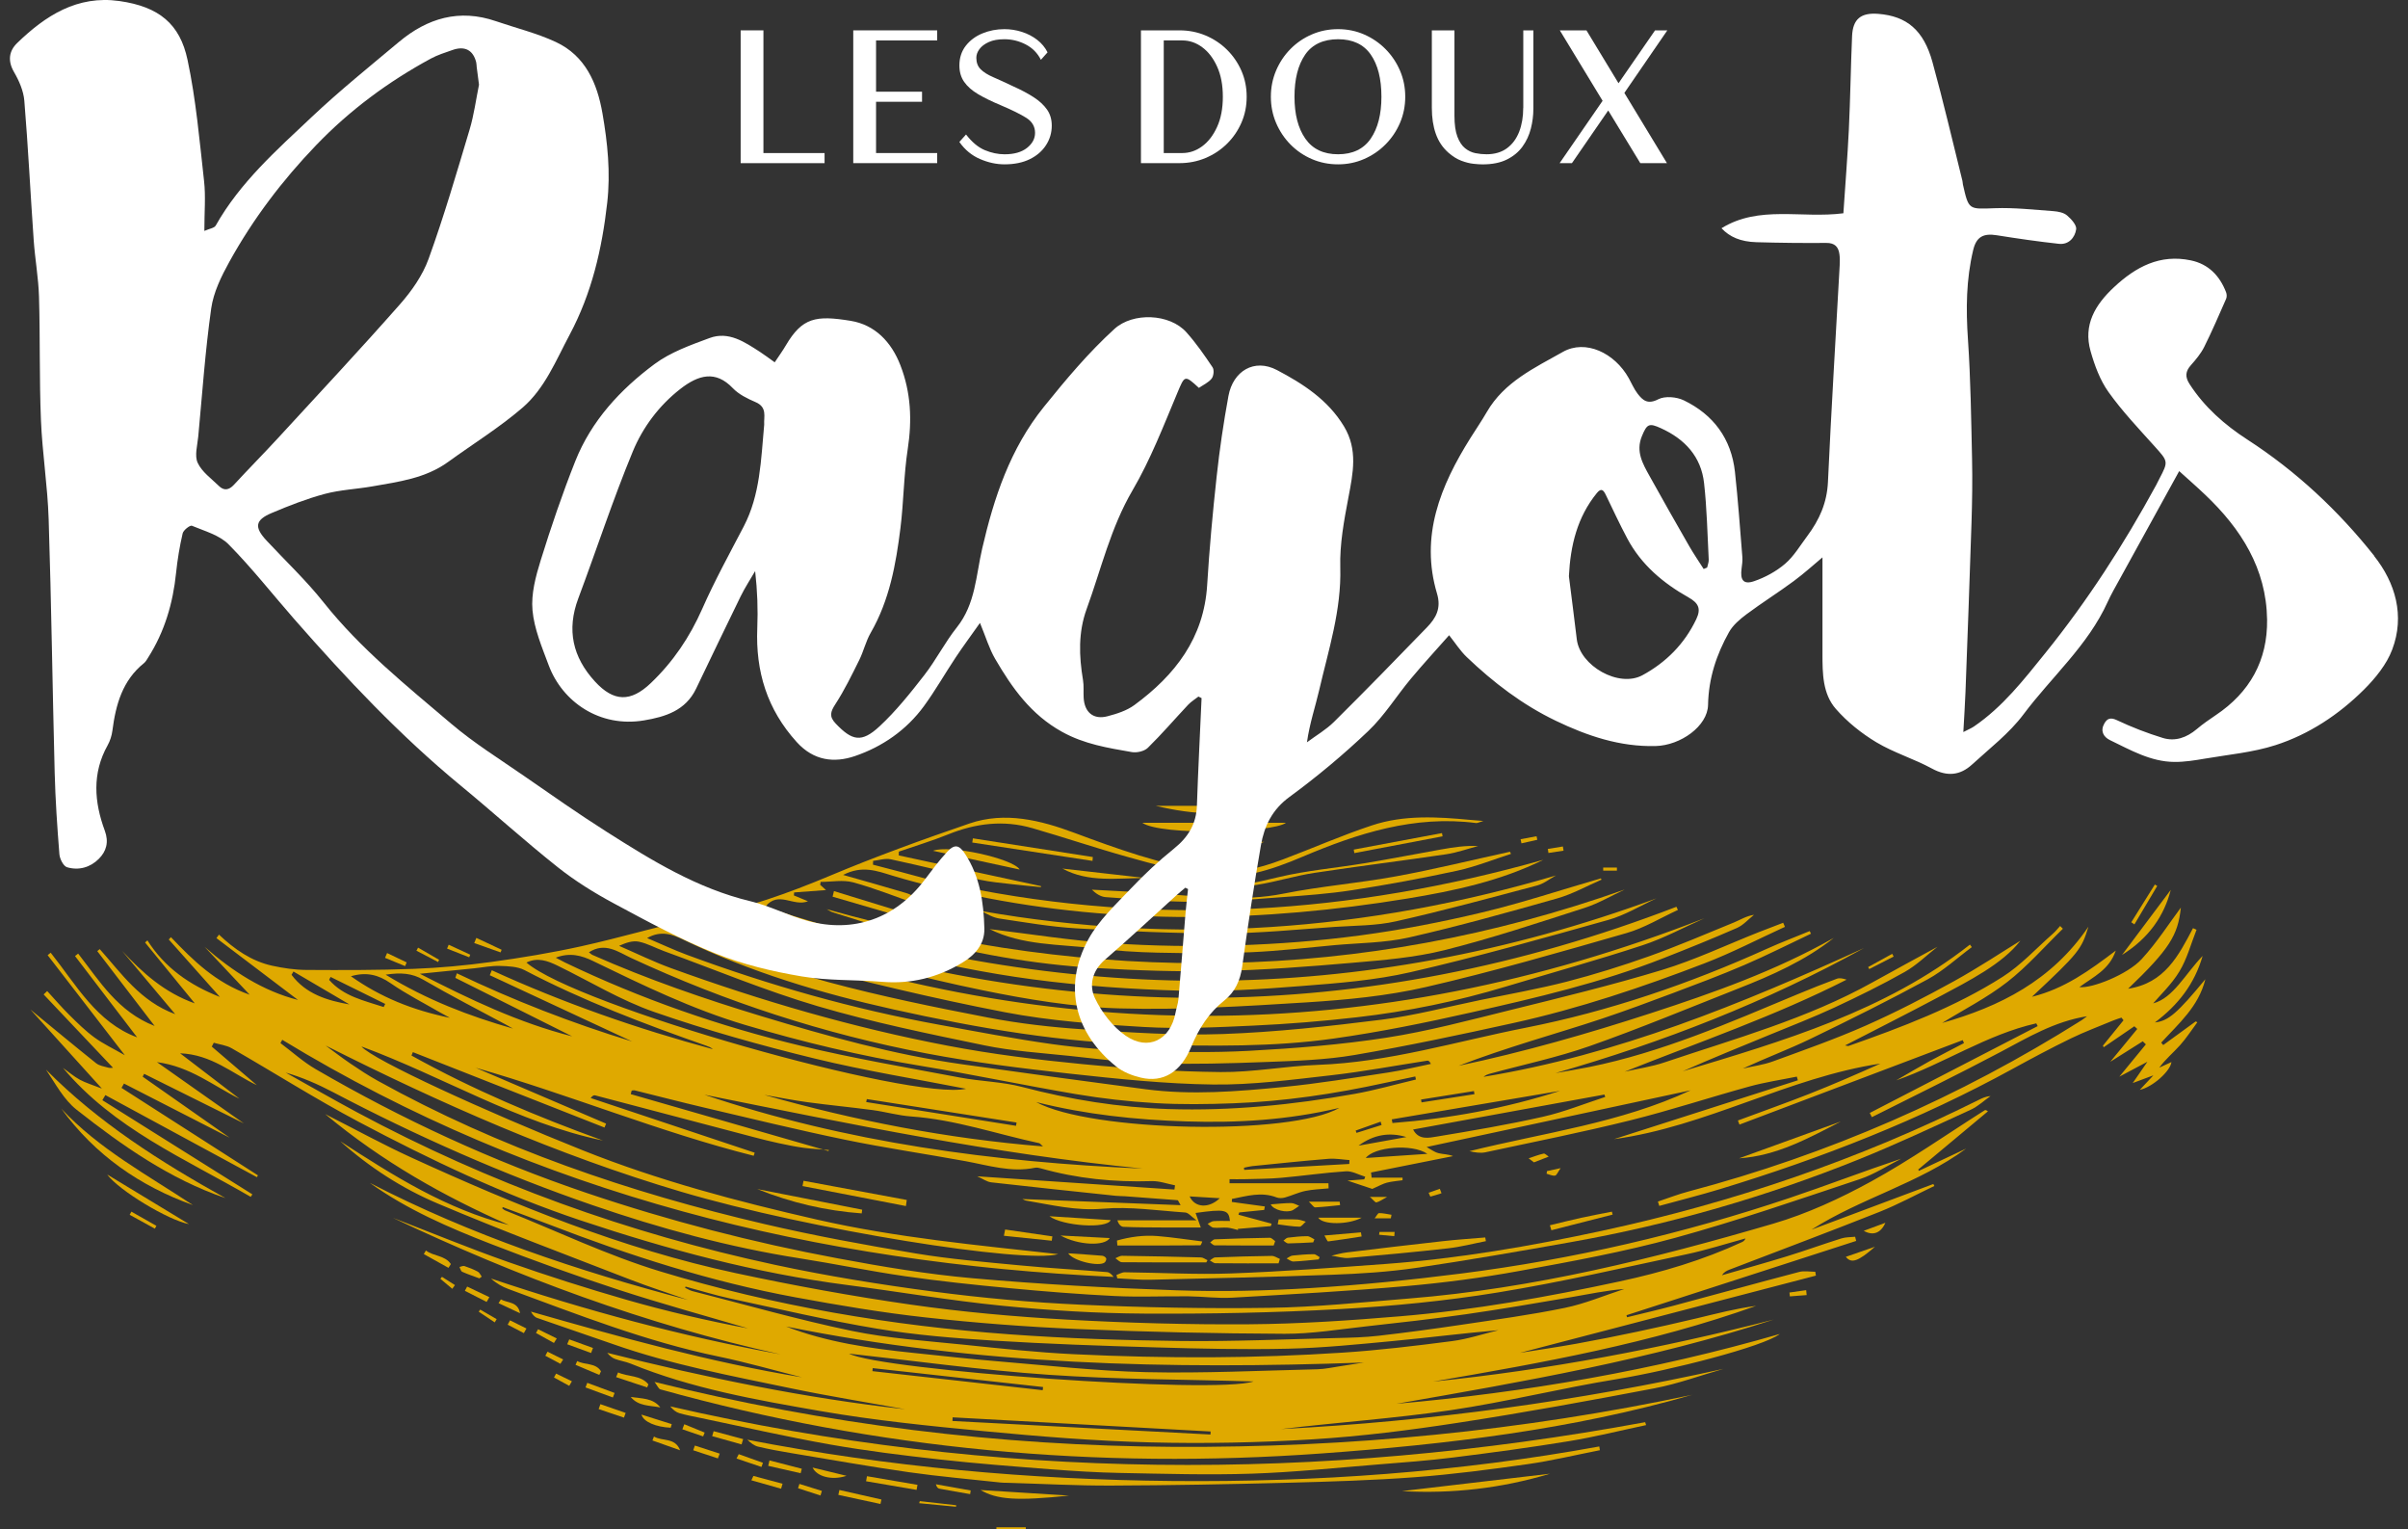 <svg width="126" height="80" viewBox="0 0 126 80" fill="none" xmlns="http://www.w3.org/2000/svg">
<rect x="0" y="0" width="126" height="80" fill="#333333" stroke="none"/>
<g clip-path="url(#clip0_302_844)">
<path d="M11.089 54.756C11.873 55.426 12.657 56.096 13.44 56.768C12.161 56.159 11.068 55.161 9.424 55.1C10.532 55.948 11.532 56.714 12.533 57.479C11.17 56.809 9.969 55.795 8.212 55.562C9.811 56.69 11.274 57.72 12.76 58.767C10.999 57.892 9.271 57.033 7.543 56.174C7.517 56.223 7.491 56.273 7.465 56.323C8.939 57.357 10.413 58.39 12.016 59.514C10.075 58.52 8.282 57.602 6.488 56.683C6.444 56.757 6.401 56.833 6.358 56.908C8.738 58.434 11.117 59.96 13.497 61.485C13.478 61.517 13.46 61.549 13.442 61.58C10.799 60.148 8.155 58.717 5.513 57.286C5.461 57.375 5.409 57.464 5.356 57.553C7.972 59.195 10.588 60.837 13.206 62.479C13.177 62.523 13.147 62.566 13.118 62.609C9.674 60.611 5.944 59.033 3.296 55.863C3.587 56.071 3.862 56.309 4.174 56.48C4.489 56.65 4.841 56.753 5.331 56.945C4.024 55.5 2.835 54.186 1.591 52.81C2.79 53.795 3.902 54.718 5.03 55.62C5.198 55.753 5.449 55.789 5.667 55.852C5.754 55.878 5.857 55.857 5.914 55.857C4.709 54.583 3.496 53.302 2.284 52.021L2.469 51.843C2.854 52.262 3.225 52.695 3.629 53.095C4.046 53.507 4.467 53.926 4.939 54.27C5.401 54.608 5.929 54.854 6.532 55.201C5.124 53.377 3.808 51.671 2.493 49.967C2.546 49.925 2.599 49.881 2.652 49.838C3.989 51.514 5.045 53.48 7.174 54.264C6.109 52.87 5.017 51.441 3.926 50.013C3.98 49.969 4.035 49.927 4.089 49.883C5.209 51.319 6.168 52.925 8.091 53.67C7.045 52.307 6.068 51.031 5.09 49.755C5.133 49.72 5.175 49.685 5.218 49.649C6.355 50.922 7.336 52.375 9.168 53.053C8.185 51.882 7.287 50.812 6.389 49.743C7.458 50.884 8.586 51.916 10.192 52.488C9.287 51.379 8.438 50.341 7.591 49.304C7.632 49.267 7.673 49.23 7.714 49.193C8.62 50.621 9.922 51.531 11.505 52.151C10.591 51.124 9.711 50.135 8.831 49.146C8.869 49.106 8.906 49.066 8.944 49.025C10.102 50.238 11.286 51.415 13.064 52.035C12.208 51.127 11.458 50.329 10.706 49.53C12.175 50.822 13.767 51.842 15.592 52.309C14.205 51.257 12.764 50.165 11.325 49.074C11.369 49.013 11.413 48.953 11.458 48.892C12.262 49.651 13.15 50.279 14.242 50.519C14.823 50.645 15.424 50.735 16.017 50.739C17.894 50.75 19.772 50.755 21.647 50.683C23.002 50.632 24.359 50.506 25.703 50.322C27.279 50.105 28.853 49.845 30.406 49.503C32.525 49.036 34.609 48.401 36.735 47.971C39.053 47.502 41.245 46.729 43.418 45.816C45.814 44.81 48.263 43.922 50.723 43.08C52.587 42.442 54.455 42.91 56.204 43.562C58.463 44.404 60.718 45.217 63.111 45.571C64.506 45.777 65.836 45.447 67.129 44.959C68.688 44.372 70.216 43.697 71.795 43.175C73.466 42.622 75.208 42.728 76.938 42.891C77.108 42.907 77.279 42.919 77.618 42.946C77.39 43.013 77.309 43.064 77.237 43.055C74.013 42.639 71.055 43.59 68.15 44.82C66.532 45.506 64.863 46.069 63.087 45.795C61.703 45.581 60.341 45.2 58.988 44.824C57.32 44.358 55.678 43.801 54.014 43.321C52.522 42.89 51.064 43.063 49.628 43.643C48.779 43.986 47.898 44.25 47.032 44.55C47.03 44.615 47.029 44.682 47.027 44.748C49.508 45.283 51.99 45.82 54.471 46.355C54.471 46.372 54.469 46.389 54.468 46.408C53.947 46.355 53.425 46.31 52.906 46.248C52.37 46.185 51.827 46.14 51.301 46.025C49.733 45.679 48.174 45.286 46.603 44.95C46.316 44.889 45.993 45.001 45.686 45.034C45.684 45.101 45.682 45.168 45.679 45.233C46.653 45.489 47.628 45.736 48.597 46.006C48.812 46.066 49.002 46.211 49.202 46.317C49.18 46.37 49.158 46.423 49.135 46.476C48.321 46.255 47.502 46.052 46.696 45.807C45.902 45.566 45.121 45.252 44.118 45.769C45.328 46.114 46.376 46.406 47.418 46.717C47.655 46.788 47.872 46.931 48.098 47.04C48.062 47.127 48.025 47.213 47.989 47.299C46.876 46.911 45.777 46.467 44.642 46.158C44.112 46.014 43.511 46.134 42.942 46.134C42.933 46.185 42.925 46.235 42.916 46.286C42.996 46.358 43.076 46.43 43.222 46.561C42.629 46.605 42.09 46.645 41.553 46.685C41.549 46.737 41.546 46.79 41.541 46.842C41.749 46.928 41.958 47.015 42.279 47.147C41.503 47.451 40.729 46.566 40.041 47.44C55.66 52.64 71.162 52.702 86.677 46.995C85.836 47.379 85.029 47.877 84.15 48.124C80.718 49.089 77.282 50.057 73.809 50.856C71.956 51.282 70.031 51.43 68.127 51.579C66.027 51.745 63.913 51.883 61.812 51.825C59.213 51.751 56.605 51.575 54.029 51.231C51.568 50.903 49.119 50.402 46.71 49.797C44.496 49.239 42.341 48.441 40.163 47.745C39.616 47.57 39.076 47.403 38.409 47.794C54.97 53.735 71.365 53.723 87.721 47.435C87.746 47.49 87.772 47.546 87.798 47.601C86.901 48.012 86.039 48.544 85.1 48.813C81.618 49.813 78.135 50.823 74.607 51.635C72.576 52.102 70.466 52.302 68.38 52.435C65.12 52.641 61.846 52.841 58.586 52.751C56.179 52.685 53.757 52.282 51.39 51.797C48.284 51.16 45.217 50.333 42.154 49.508C40.922 49.176 39.757 48.602 38.543 48.196C38.096 48.048 37.594 48.066 37.106 48.159C54.473 54.83 71.813 54.816 89.185 48.035C88.108 48.513 87.062 49.083 85.949 49.448C83.586 50.224 81.186 50.888 78.805 51.607C76.252 52.377 73.649 52.914 71.004 53.215C69.201 53.422 67.387 53.568 65.573 53.652C63.667 53.741 61.749 53.833 59.848 53.723C57.416 53.583 54.964 53.409 52.578 52.951C48.825 52.229 45.103 51.327 41.405 50.359C39.805 49.94 38.305 49.144 36.742 48.57C36.379 48.437 35.94 48.509 35.536 48.486C35.523 48.552 35.511 48.618 35.497 48.683C35.821 48.825 36.136 48.991 36.469 49.104C38.759 49.879 41.024 50.754 43.355 51.38C46.096 52.117 48.886 52.688 51.675 53.226C53.338 53.546 55.034 53.738 56.724 53.85C59.141 54.009 61.571 54.178 63.986 54.092C66.764 53.993 69.54 53.686 72.302 53.341C74.03 53.124 75.73 52.67 77.441 52.317C78.955 52.005 80.481 51.738 81.976 51.354C83.433 50.978 84.875 50.527 86.292 50.023C87.792 49.488 89.259 48.858 90.734 48.254C91.068 48.117 91.376 47.915 91.779 47.856C91.483 48.09 91.22 48.398 90.886 48.544C89.614 49.101 88.323 49.621 87.03 50.128C83.775 51.407 80.378 52.199 76.98 52.963C74.598 53.5 72.197 53.989 69.78 54.329C66.61 54.775 63.409 54.721 60.208 54.653C55.647 54.556 51.19 53.79 46.758 52.806C42.967 51.963 39.265 50.855 35.756 49.157C35.192 48.884 34.596 48.656 33.861 49.071C34.603 49.386 35.259 49.695 35.937 49.947C40.242 51.54 44.644 52.789 49.164 53.61C51.121 53.966 53.078 54.344 55.047 54.619C56.502 54.822 57.977 54.932 59.447 54.976C61.424 55.035 63.409 55.077 65.381 54.969C67.774 54.838 70.175 54.651 72.541 54.284C74.724 53.946 76.875 53.371 79.025 52.839C81.684 52.181 84.351 51.535 86.97 50.739C88.695 50.214 90.341 49.431 92.023 48.765C92.449 48.597 92.879 48.437 93.306 48.272C93.337 48.344 93.367 48.414 93.398 48.485C92.002 49.124 90.634 49.838 89.203 50.388C85.936 51.644 82.617 52.761 79.193 53.515C76.432 54.124 73.664 54.712 70.877 55.189C69.375 55.446 67.832 55.494 66.302 55.553C64.338 55.629 62.368 55.681 60.403 55.63C58.923 55.592 57.444 55.393 55.968 55.236C54.479 55.079 52.974 54.986 51.513 54.685C48.593 54.081 45.661 53.481 42.804 52.641C40.069 51.836 37.422 50.73 34.738 49.752C34.299 49.592 33.88 49.355 33.429 49.261C33.111 49.196 32.754 49.313 32.394 49.479C33.301 49.872 34.192 50.31 35.119 50.648C39.843 52.361 44.659 53.764 49.596 54.704C51.916 55.147 54.272 55.438 56.624 55.665C59.031 55.897 61.453 56.057 63.87 56.081C65.563 56.098 67.257 55.766 68.954 55.705C72.675 55.571 76.218 54.476 79.828 53.764C84.195 52.902 88.395 51.465 92.456 49.632C93.192 49.299 93.948 49.014 94.694 48.706C94.716 48.752 94.738 48.798 94.761 48.844C93.599 49.394 92.451 49.975 91.271 50.483C90.056 51.006 88.814 51.47 87.576 51.936C86.338 52.403 85.096 52.861 83.843 53.282C82.59 53.704 81.32 54.072 80.06 54.472C78.806 54.869 77.557 55.277 76.326 55.753C79.732 55.032 83.074 54.078 86.381 53.002C89.669 51.933 92.927 50.777 95.955 49.063C94.448 50.258 92.715 51.02 90.949 51.715C88.365 52.732 85.799 53.802 83.182 54.722C81.485 55.319 79.708 55.691 77.967 56.166C77.846 56.199 77.73 56.246 77.627 56.33C84.632 55.18 91.124 52.518 97.531 49.596C92.417 52.42 87.014 54.524 81.392 56.135C81.978 56.03 82.565 55.936 83.146 55.82C86.957 55.052 90.493 53.498 94.053 52.014C94.736 51.73 95.424 51.455 96.119 51.198C96.263 51.145 96.444 51.19 96.625 51.248C92.881 53.152 88.917 54.507 85.015 56.061C85.705 55.904 86.414 55.805 87.082 55.58C90.774 54.336 94.547 53.303 97.982 51.388C99.105 50.762 100.238 50.153 101.378 49.529C100.819 49.966 100.293 50.49 99.669 50.842C98.469 51.519 97.228 52.129 95.978 52.711C94.897 53.214 93.782 53.645 92.679 54.099C91.132 54.734 89.581 55.363 88.052 56.039C93.329 54.446 98.63 52.91 103.079 49.413C103.112 49.457 103.144 49.502 103.176 49.546C102.41 50.112 101.698 50.777 100.87 51.228C98.857 52.322 96.803 53.344 94.739 54.342C93.585 54.899 92.379 55.349 91.195 55.898C91.721 55.776 92.266 55.708 92.769 55.524C94.398 54.929 96.04 54.352 97.625 53.652C99.194 52.958 100.726 52.165 102.23 51.336C103.539 50.614 104.788 49.782 105.717 49.211C104.782 50.42 103.081 51.283 101.405 52.176C99.811 53.024 98.197 53.836 96.544 54.689C96.638 54.702 96.691 54.727 96.73 54.714C99.517 53.734 102.286 52.693 104.787 51.101C105.752 50.488 106.549 49.608 107.418 48.844C107.556 48.724 107.672 48.575 107.797 48.44L107.942 48.584C106.978 49.522 106.086 50.551 105.031 51.371C103.964 52.201 102.736 52.825 101.622 53.513C104.62 52.664 107.359 51.307 109.278 48.476C108.92 49.666 108.762 49.859 106.323 52.144C108.023 51.724 109.338 50.766 110.709 49.728C110.374 50.732 109.522 51.107 108.805 51.637C109.441 51.72 111.317 50.986 112.066 50.171C112.875 49.29 113.527 48.264 114.115 47.479C113.963 48.926 113.52 49.648 111.355 51.723C113.27 51.433 113.998 49.981 114.75 48.554C114.812 48.582 114.874 48.61 114.935 48.637C114.645 49.368 114.441 50.154 114.039 50.818C113.624 51.505 113.014 52.075 112.665 52.489C113.717 52.209 114.328 50.969 115.254 50.006C114.831 51.468 113.983 52.564 112.756 53.486C113.46 53.413 113.937 52.992 115.396 51.226C115.042 52.666 113.99 53.553 113.087 54.542C113.121 54.585 113.157 54.626 113.192 54.669C113.758 54.256 114.325 53.845 114.89 53.433C114.919 53.447 114.949 53.461 114.978 53.475C114.679 53.876 114.409 54.301 114.076 54.672C113.725 55.064 113.315 55.402 112.984 55.851C113.202 55.751 113.419 55.652 113.622 55.559C113.565 56.033 112.641 56.866 111.967 57.012C112.191 56.772 112.403 56.546 112.677 56.253C112.284 56.399 111.971 56.516 111.596 56.656C111.862 56.27 112.072 55.964 112.364 55.543C111.809 55.837 111.395 56.057 110.896 56.322C111.407 55.699 111.846 55.166 112.284 54.632C112.23 54.579 112.176 54.526 112.121 54.473C111.55 54.833 110.977 55.194 110.421 55.545C110.893 54.971 111.363 54.398 111.834 53.826C111.783 53.78 111.732 53.733 111.681 53.686C111.147 54.051 110.612 54.416 110.078 54.782C110.064 54.755 110.049 54.727 110.036 54.701C110.395 54.258 110.754 53.815 111.114 53.372C111.079 53.326 111.043 53.28 111.007 53.234C110.861 53.283 110.711 53.326 110.57 53.386C109.826 53.696 109.067 53.978 108.344 54.33C107.321 54.828 106.317 55.363 105.32 55.91C100.454 58.579 95.317 60.587 90.018 62.2C88.961 62.522 87.888 62.79 86.823 63.083C86.799 63.007 86.776 62.931 86.751 62.856C87.285 62.678 87.81 62.472 88.352 62.329C95.671 60.394 102.527 57.399 108.93 53.365C108.998 53.323 109.059 53.27 109.205 53.161C107.484 53.441 106.112 54.271 104.694 55.023C102.467 56.204 100.2 57.304 97.948 58.44L97.835 58.221C100.764 56.707 103.693 55.193 106.623 53.678C106.598 53.63 106.573 53.582 106.549 53.533C103.943 54.124 101.72 55.641 99.219 56.516C99.798 56.182 100.372 55.84 100.958 55.517C101.555 55.19 102.163 54.884 102.766 54.567C102.744 54.516 102.724 54.464 102.702 54.411C98.808 55.883 94.913 57.356 91.019 58.829C90.991 58.758 90.964 58.686 90.937 58.615C92.183 58.152 93.436 57.71 94.672 57.223C95.927 56.729 97.162 56.19 98.393 55.639C93.574 56.365 89.288 58.935 84.453 59.591C87.66 58.565 90.867 57.539 94.074 56.512C94.055 56.448 94.038 56.384 94.02 56.32C93.191 56.489 92.349 56.612 91.535 56.837C89.454 57.409 87.401 58.087 85.308 58.607C82.797 59.23 80.257 59.736 77.727 60.278C77.464 60.334 77.176 60.286 76.889 60.22C80.776 59.255 84.782 58.751 88.464 57.036C83.903 58.016 79.341 58.995 74.648 60.003C74.86 60.117 75.049 60.266 75.261 60.321C75.512 60.387 75.785 60.373 76.031 60.479C74.601 60.765 73.17 61.05 71.74 61.335L71.771 61.606H73.389C73.389 61.651 73.389 61.696 73.389 61.74C73.115 61.78 72.835 61.8 72.568 61.868C72.36 61.921 72.168 62.035 71.806 62.194C71.539 62.105 71.06 61.945 70.504 61.759C70.831 61.735 71.109 61.713 71.385 61.693C71.402 61.648 71.418 61.602 71.436 61.557C71.098 61.457 70.754 61.252 70.425 61.273C69.29 61.347 68.163 61.514 67.03 61.614C66.404 61.67 65.773 61.667 65.144 61.685C64.876 61.693 64.606 61.686 64.337 61.686C64.337 61.756 64.337 61.827 64.337 61.898H69.512C69.514 61.987 69.517 62.076 69.52 62.166C69.113 62.207 68.7 62.217 68.302 62.3C67.938 62.376 67.593 62.544 67.232 62.645C67.097 62.683 66.925 62.688 66.798 62.639C65.993 62.328 65.233 62.57 64.463 62.719C64.461 62.772 64.459 62.825 64.457 62.876C65.032 62.955 65.608 63.034 66.184 63.112C66.172 63.173 66.161 63.233 66.149 63.294C65.714 63.338 65.278 63.382 64.842 63.426C64.83 63.466 64.817 63.505 64.804 63.545C65.382 63.701 65.959 63.857 66.537 64.013C66.523 64.055 66.51 64.097 66.496 64.14C65.919 64.188 65.342 64.237 64.765 64.286L64.787 64.346C64.599 64.302 64.413 64.236 64.223 64.221C63.982 64.203 63.735 64.247 63.495 64.221C63.387 64.21 63.291 64.092 63.19 64.023C63.294 63.973 63.395 63.887 63.502 63.879C63.785 63.859 64.071 63.872 64.359 63.872C64.293 63.276 64.112 63.237 62.559 63.452C62.648 63.699 62.734 63.94 62.832 64.212C62.132 64.212 61.492 64.216 60.851 64.212C60.162 64.207 59.472 64.209 58.782 64.178C58.649 64.172 58.522 64.03 58.47 63.838H62.608C62.336 63.641 62.185 63.44 62.02 63.428C60.578 63.329 59.121 63.108 57.695 63.231C56.304 63.351 55.02 63.029 53.698 62.807C53.633 62.796 53.573 62.757 53.496 62.724C56.234 62.83 58.951 62.935 61.776 63.044C61.67 62.865 61.647 62.787 61.618 62.784C60.7 62.711 59.783 62.644 58.865 62.578C58.704 62.567 58.54 62.571 58.379 62.554C56.207 62.324 54.036 62.098 51.866 61.85C51.637 61.824 51.424 61.663 51.135 61.535C54.641 61.771 58.047 61.999 61.453 62.228L61.483 62.006C61.076 61.929 60.667 61.774 60.263 61.787C58.292 61.849 56.357 61.654 54.457 61.118C54.363 61.092 54.253 61.069 54.16 61.087C52.91 61.346 51.725 60.964 50.519 60.743C48.42 60.358 46.305 60.052 44.215 59.62C41.737 59.109 39.277 58.508 36.813 57.931C35.611 57.65 34.417 57.336 33.218 57.041C33.166 57.028 33.108 57.045 33.052 57.049C33.036 57.111 33.02 57.174 33.004 57.236C36.452 58.229 39.898 59.22 43.345 60.213C43.355 60.195 43.364 60.177 43.374 60.159C42.933 60.122 42.491 60.102 42.053 60.044C41.618 59.985 41.185 59.896 40.756 59.804C40.311 59.709 39.87 59.598 39.43 59.482C36.668 58.755 33.906 58.026 31.142 57.301C31.081 57.285 31.01 57.306 30.908 57.44C33.769 58.394 36.63 59.347 39.49 60.3L39.437 60.461C34.499 59.217 29.787 57.256 24.888 55.856C27.164 56.83 29.439 57.805 31.714 58.779L31.631 58.984C28.289 57.669 24.947 56.354 21.604 55.039C21.58 55.099 21.556 55.158 21.532 55.218C24.735 57 28.105 58.418 31.55 59.664C27.09 58.738 23.206 56.326 18.911 54.742C19.51 55.449 25.476 58.174 30.495 60.176C34.476 61.765 38.591 62.852 42.758 63.801C46.916 64.748 51.149 65.137 55.373 65.606C53.648 66.114 42.451 64.358 35.642 62.343C29.174 60.429 23.054 57.721 17.039 54.694C17.473 55.012 17.9 55.342 18.346 55.644C18.806 55.956 19.273 56.264 19.759 56.533C26.123 60.061 32.94 62.386 39.997 64.032C42.61 64.642 45.253 65.127 47.901 65.567C49.713 65.869 51.552 66.019 53.384 66.195C54.894 66.34 56.409 66.422 57.921 66.545C58.051 66.555 58.173 66.661 58.269 66.798C42.795 66.071 28.131 62.524 14.769 54.394C14.738 54.451 14.707 54.509 14.675 54.566C15.286 55.023 15.858 55.545 16.514 55.926C21.034 58.553 25.757 60.738 30.716 62.413C35.009 63.863 39.383 64.996 43.831 65.826C46.166 66.263 48.52 66.658 50.883 66.866C54.432 67.18 57.996 67.375 61.556 67.498C63.89 67.579 66.237 67.525 68.57 67.381C71.204 67.22 73.838 66.954 76.457 66.621C82.311 65.877 88.039 64.548 93.634 62.669C95.587 62.014 97.511 61.272 99.48 60.615C98.763 60.976 98.076 61.431 97.321 61.682C94.109 62.751 90.906 63.862 87.645 64.756C84.978 65.486 82.243 65.987 79.52 66.483C77.548 66.843 75.55 67.105 73.552 67.28C70.531 67.544 67.5 67.71 64.472 67.884C63.716 67.928 62.954 67.821 62.194 67.813C60.903 67.799 59.609 67.86 58.32 67.797C56.478 67.706 54.636 67.558 52.799 67.384C50.982 67.213 49.165 67.022 47.359 66.761C45.517 66.497 43.691 66.114 41.852 65.826C38.144 65.246 34.538 64.26 30.999 63.042C26.32 61.43 21.802 59.431 17.419 57.129C16.632 56.716 15.815 56.36 14.948 56.108C16.19 56.801 17.423 57.511 18.676 58.183C25.582 61.888 32.885 64.521 40.538 66.163C43.273 66.75 46.044 67.196 48.817 67.562C51.378 67.899 53.96 68.133 56.54 68.25C59.838 68.399 63.144 68.463 66.445 68.415C68.874 68.379 71.301 68.123 73.726 67.928C80.236 67.404 86.542 65.841 92.781 64.014C94.555 63.494 96.28 62.697 97.906 61.806C99.95 60.685 101.869 59.337 103.842 58.086C103.872 58.067 103.903 58.049 104.02 58.136C102.805 59.15 101.589 60.165 100.375 61.178C100.384 61.202 100.394 61.226 100.403 61.251C101.228 60.862 102.052 60.474 102.877 60.086C100.395 61.916 97.372 62.676 94.788 64.326C96.912 63.53 99.038 62.734 101.162 61.938C101.181 61.972 101.198 62.006 101.216 62.04C100.256 62.498 99.318 63.009 98.331 63.401C95.726 64.436 93.101 65.418 90.485 66.422C90.342 66.477 90.206 66.551 90.099 66.711C91.227 66.384 92.359 66.072 93.482 65.726C94.446 65.429 95.393 65.085 96.355 64.783C96.581 64.712 96.832 64.723 97.071 64.697C97.09 64.769 97.107 64.842 97.125 64.915C93.119 66.21 89.113 67.507 85.107 68.802C85.116 68.838 85.126 68.872 85.135 68.908C85.932 68.711 86.733 68.528 87.526 68.316C89.734 67.726 91.935 67.117 94.145 66.537C94.408 66.468 94.705 66.528 94.986 66.528C94.997 66.596 95.009 66.662 95.019 66.73C89.82 68.086 84.622 69.442 79.531 70.77C80.439 70.624 81.472 70.474 82.497 70.29C83.56 70.098 84.619 69.885 85.676 69.662C86.719 69.442 87.759 69.207 88.795 68.961C89.82 68.717 90.839 68.448 91.889 68.312C86.404 70.272 80.698 71.293 74.982 72.274C81.011 71.663 86.943 70.534 92.807 69.03C86.367 71.121 79.718 72.276 73.069 73.435C79.843 72.838 86.521 71.693 93.129 69.782C92.305 70.433 87.385 71.695 84.599 72.146C81.683 72.618 78.805 73.343 75.883 73.773C72.951 74.204 69.986 74.405 67.043 74.757C74.838 74.352 82.544 73.302 90.179 71.608C88.98 71.952 87.797 72.39 86.575 72.624C83.155 73.276 79.728 73.901 76.286 74.429C73.777 74.814 71.249 75.135 68.717 75.292C65.874 75.468 63.016 75.525 60.169 75.453C57.281 75.379 54.393 75.144 51.515 74.87C48.636 74.597 45.752 74.305 42.906 73.811C39.551 73.228 36.183 72.635 33.001 71.334C32.739 71.227 32.451 71.188 32.187 71.09C32.029 71.031 31.892 70.919 31.776 70.769C36.926 72.062 42.097 73.138 47.364 73.72C45.383 73.361 43.395 73.043 41.425 72.633C38.285 71.979 35.127 71.386 32.089 70.318C30.761 69.852 29.426 69.408 28.1 68.941C27.966 68.894 27.863 68.763 27.782 68.613C32.474 69.956 37.154 71.26 41.962 72.049C40.509 71.684 39.068 71.268 37.602 70.964C33.809 70.179 30.223 68.763 26.608 67.432C26.279 67.311 25.97 67.138 25.693 66.883C30.657 68.551 35.69 69.91 40.842 70.848C33.787 69.29 27.067 66.788 20.554 63.705C22.566 64.481 24.56 65.304 26.594 66.019C28.645 66.74 30.72 67.403 32.809 68.002C34.891 68.599 37.004 69.088 39.139 69.49C36.883 68.823 34.611 68.203 32.375 67.472C30.13 66.737 27.905 65.935 25.703 65.08C23.486 64.22 21.303 63.275 19.35 61.878C24.642 64.615 30.251 66.492 35.997 68.001C34.995 67.649 33.982 67.327 32.992 66.943C29.621 65.635 26.232 64.368 22.903 62.958C21.04 62.169 19.328 61.062 17.802 59.698C20.576 61.498 23.365 63.262 26.631 64.083C23.229 62.582 20.014 60.777 17.017 58.281C18.614 59.09 20.028 59.868 21.49 60.538C26.974 63.049 32.553 65.323 38.472 66.594C41.516 67.247 44.584 67.807 47.665 68.248C50.36 68.634 53.085 68.878 55.804 69.03C58.984 69.207 62.172 69.298 65.356 69.275C67.99 69.256 70.63 69.078 73.256 68.858C77.132 68.534 80.953 67.85 84.759 67.031C86.975 66.554 89.106 65.921 91.155 64.974C91.226 64.941 91.29 64.893 91.335 64.785C90.314 65.063 89.303 65.389 88.27 65.609C84.977 66.309 81.691 67.071 78.371 67.612C75.644 68.057 72.879 68.325 70.12 68.48C66.712 68.671 63.295 68.736 59.882 68.717C57.393 68.703 54.897 68.551 52.419 68.304C49.714 68.035 47.029 67.57 44.331 67.221C39.556 66.604 34.932 65.362 30.38 63.841C26.343 62.492 22.505 60.666 18.752 58.676C16.499 57.481 14.339 56.109 12.124 54.837C11.847 54.678 11.5 54.641 11.185 54.548C11.149 54.618 11.113 54.687 11.078 54.757L11.089 54.756ZM26.307 63.147C26.298 63.169 26.289 63.191 26.279 63.212C26.332 63.249 26.382 63.299 26.441 63.322C29.137 64.399 31.776 65.669 34.546 66.509C40.499 68.317 46.624 69.35 52.83 69.801C55.816 70.018 58.814 70.116 61.809 70.15C64.518 70.181 67.229 70.059 69.939 69.995C70.669 69.978 71.402 69.96 72.127 69.877C73.569 69.712 75.01 69.518 76.447 69.304C78.26 69.033 80.081 68.787 81.876 68.418C82.937 68.201 83.953 67.767 84.991 67.43C84.047 67.503 83.137 67.7 82.22 67.856C80.384 68.17 78.546 68.487 76.703 68.751C74.968 68.999 73.225 69.192 71.484 69.385C70.064 69.541 68.64 69.778 67.219 69.773C63.605 69.758 59.988 69.678 56.376 69.524C53.721 69.411 51.066 69.207 48.426 68.916C46.15 68.665 43.886 68.283 41.632 67.867C37.212 67.053 32.949 65.681 28.762 64.067C27.947 63.753 27.127 63.453 26.309 63.147H26.307ZM30.817 49.816C30.88 49.864 30.935 49.925 31.004 49.955C33.881 51.23 36.849 52.253 39.86 53.164C43.303 54.206 46.764 55.171 50.335 55.673C53.535 56.123 56.737 56.558 59.941 56.98C62.346 57.296 64.751 57.098 67.146 56.863C68.988 56.683 70.817 56.38 72.648 56.103C73.395 55.991 74.131 55.806 74.873 55.654C74.793 55.499 74.737 55.478 74.686 55.485C73.002 55.744 71.323 56.061 69.63 56.252C67.585 56.482 65.526 56.76 63.477 56.733C60.968 56.702 58.455 56.436 55.956 56.162C53.453 55.887 50.946 55.576 48.475 55.106C43.129 54.09 37.982 52.413 33.04 50.121C32.339 49.796 31.669 49.27 30.817 49.815V49.816ZM35.872 67.302C35.864 67.323 35.857 67.346 35.849 67.368C35.975 67.426 36.096 67.504 36.228 67.539C39.005 68.247 41.764 69.04 44.568 69.621C46.487 70.018 48.465 70.14 50.42 70.343C52.34 70.542 54.26 70.748 56.187 70.841C58.594 70.957 61.008 71.014 63.418 71.001C65.694 70.99 67.974 70.907 70.246 70.759C72.165 70.635 74.078 70.402 75.986 70.155C76.806 70.048 77.604 69.779 78.412 69.584C76.568 69.742 74.745 69.976 72.918 70.149C71.08 70.323 69.239 70.511 67.396 70.553C65.088 70.607 62.774 70.551 60.466 70.484C57.63 70.402 54.793 70.305 51.962 70.128C49.941 70.003 47.911 69.839 45.916 69.509C43.326 69.079 40.764 68.476 38.196 67.924C37.413 67.756 36.646 67.512 35.871 67.303L35.872 67.302ZM29.08 50.098C29.28 50.203 29.415 50.279 29.554 50.346C33.52 52.249 37.656 53.692 41.926 54.712C44.671 55.369 47.46 55.846 50.235 56.369C51.31 56.572 52.429 56.584 53.482 56.86C56.001 57.523 58.545 57.933 61.15 58.017C64.424 58.122 67.661 57.794 70.876 57.224C71.957 57.032 73.019 56.726 74.09 56.472C74.078 56.419 74.067 56.365 74.055 56.312C73.519 56.426 72.981 56.535 72.445 56.653C69.839 57.223 67.205 57.616 64.537 57.715C63.177 57.766 61.812 57.786 60.455 57.706C59.063 57.624 57.667 57.467 56.291 57.234C53.574 56.776 50.876 56.201 48.157 55.753C45.053 55.242 42.006 54.514 38.993 53.617C36.219 52.792 33.633 51.535 31.044 50.279C30.429 49.981 29.825 49.813 29.081 50.098H29.08ZM23.826 51.153C23.852 51.074 23.879 50.994 23.905 50.915C26.877 52.336 29.934 53.525 33.073 54.481C30.592 53.326 28.11 52.17 25.629 51.015C25.663 50.929 25.698 50.842 25.734 50.756C29.475 52.469 33.343 53.814 37.304 54.885C37.195 54.788 37.07 54.742 36.943 54.699C33.703 53.564 30.498 52.347 27.449 50.75C27.077 50.556 26.586 50.543 26.148 50.529C25.712 50.515 25.273 50.607 24.834 50.652C23.92 50.744 23.006 50.835 21.969 50.94C24.593 52.283 27.133 53.499 29.941 54.214C27.867 53.175 25.848 52.164 23.828 51.154L23.826 51.153ZM59.793 61.131C52.059 60.372 44.46 58.797 36.855 57.266C44.298 59.774 51.988 60.793 59.793 61.131ZM41.13 69.391C43.282 70.219 45.531 70.54 47.797 70.773C49.246 70.923 50.694 71.088 52.145 71.207C54.752 71.423 57.36 71.72 59.972 71.78C62.954 71.847 65.941 71.699 68.924 71.629C69.334 71.62 69.744 71.525 70.153 71.465C70.556 71.405 70.959 71.34 71.362 71.276C61.212 71.643 51.116 71.418 41.13 69.391ZM27.547 50.353C30.17 52.627 47.73 57.599 50.549 56.956C48.001 56.455 45.279 56.02 42.608 55.369C39.783 54.679 36.971 53.891 34.226 52.936C32.474 52.327 30.855 51.333 29.175 50.515C28.657 50.263 28.13 50.066 27.546 50.353H27.547ZM39.985 57.274C44.731 58.622 49.53 59.562 54.576 59.971C54.425 59.835 54.408 59.808 54.387 59.803C52.155 59.328 49.986 58.566 47.685 58.405C47.009 58.358 46.346 58.163 45.671 58.072C44.529 57.92 43.381 57.811 42.239 57.657C41.485 57.554 40.736 57.403 39.985 57.274ZM73.941 59.087C74.236 59.656 74.773 59.523 75.193 59.454C77.046 59.148 78.9 58.834 80.73 58.421C81.84 58.171 82.908 57.735 83.995 57.383L83.952 57.258C80.624 57.866 77.297 58.474 73.942 59.087H73.941ZM44.423 70.811C46.123 71.689 63.566 72.945 65.595 72.266C62.059 72.161 58.459 72.165 54.874 71.918C51.307 71.672 47.758 71.174 44.422 70.811H44.423ZM54.222 57.653C57.053 59.207 67.524 59.429 70.085 57.954C67.371 58.601 64.725 58.746 62.068 58.663C59.425 58.58 56.799 58.302 54.223 57.653H54.222ZM26.844 53.807C26.711 53.734 26.579 53.659 26.445 53.586C25.015 52.815 23.567 52.077 22.164 51.259C21.562 50.908 20.978 50.867 20.179 50.987C22.336 52.307 24.545 53.152 26.843 53.807H26.844ZM18.362 51.069C19.914 52.169 21.589 52.841 23.541 53.244C23.294 53.11 23.17 53.046 23.052 52.977C22.177 52.468 21.267 52.009 20.438 51.433C19.797 50.987 19.166 50.835 18.362 51.069ZM81.641 57.063C78.703 57.56 75.765 58.059 72.827 58.556C72.838 58.619 72.849 58.684 72.86 58.747C75.845 58.516 78.776 57.983 81.641 57.061V57.063ZM49.848 74.144C49.844 74.207 49.841 74.27 49.837 74.334C54.337 74.57 58.839 74.806 63.339 75.042C63.341 74.989 63.344 74.937 63.347 74.884C58.847 74.638 54.347 74.39 49.848 74.144ZM45.666 71.569C45.66 71.622 45.655 71.675 45.65 71.727C48.62 72.059 51.59 72.391 54.561 72.724C54.567 72.668 54.574 72.613 54.579 72.558C51.608 72.229 48.636 71.898 45.666 71.569ZM45.357 57.495C45.346 57.547 45.334 57.599 45.324 57.65C47.938 58.064 50.551 58.479 53.165 58.893L53.192 58.721C50.58 58.312 47.969 57.904 45.357 57.495ZM18.284 52.543C17.307 51.97 16.331 51.395 15.355 50.822C15.322 50.879 15.289 50.937 15.255 50.994C15.998 51.994 17.11 52.337 18.284 52.543ZM71.466 60.577C72.516 60.507 73.576 60.435 74.688 60.36C73.886 59.81 71.887 60.001 71.466 60.577ZM17.298 51.106C17.273 51.157 17.246 51.207 17.221 51.258C17.981 52.125 19.057 52.343 20.076 52.679L20.157 52.517C19.205 52.047 18.251 51.577 17.299 51.106H17.298ZM65.09 61.087C65.094 61.124 65.1 61.162 65.105 61.199C66.937 61.095 68.769 60.993 70.602 60.889C70.606 60.821 70.609 60.754 70.612 60.686C70.246 60.661 69.876 60.59 69.513 60.62C68.18 60.728 66.85 60.868 65.521 61.002C65.376 61.017 65.234 61.057 65.09 61.086V61.087ZM62.248 62.586C62.521 63.19 63.261 63.222 63.826 62.681C63.339 62.652 62.851 62.622 62.248 62.586ZM71.085 59.932C71.956 59.776 72.769 59.629 73.591 59.481C72.695 59.215 71.877 59.353 71.085 59.932ZM77.152 57.239C77.142 57.185 77.133 57.13 77.125 57.076C76.203 57.224 75.279 57.371 74.357 57.519C74.365 57.568 74.373 57.618 74.382 57.668C75.306 57.526 76.229 57.383 77.153 57.239H77.152ZM72.292 58.85C72.276 58.792 72.26 58.734 72.244 58.677C71.808 58.832 71.371 58.988 70.935 59.143C70.95 59.184 70.965 59.223 70.98 59.263C71.417 59.126 71.856 58.988 72.293 58.851L72.292 58.85Z" fill="#DFA900"/>
<path d="M88.564 72.96C82.22 74.794 75.675 75.561 69.135 76.034C57.446 76.879 45.884 75.836 34.556 72.681C34.461 72.655 34.403 72.495 34.248 72.292C43.251 74.526 52.27 75.637 61.419 75.688C70.564 75.738 79.615 74.861 88.565 72.961L88.564 72.96Z" fill="#DFA900"/>
<path d="M86.131 74.55C84.792 74.833 83.462 75.167 82.113 75.388C80.091 75.719 78.058 75.993 76.024 76.246C74.734 76.407 73.435 76.502 72.138 76.606C69.931 76.782 67.723 77.017 65.513 77.09C63.22 77.166 60.923 77.096 58.628 77.053C57.412 77.03 56.195 76.954 54.982 76.861C53.045 76.711 51.108 76.563 49.178 76.349C47.254 76.135 45.328 75.898 43.424 75.562C41.146 75.159 38.888 74.64 36.623 74.169C36.263 74.094 35.899 74.027 35.547 73.925C35.37 73.873 35.216 73.748 35.07 73.57C52.031 77.469 69.034 77.539 86.084 74.397C86.101 74.449 86.117 74.499 86.134 74.551L86.131 74.55Z" fill="#DFA900"/>
<path d="M43.256 47.561C57.289 51.532 71.19 51.43 85.019 46.53C84.318 46.856 83.644 47.258 82.915 47.493C80.482 48.275 78.052 49.086 75.576 49.706C74.01 50.097 72.368 50.227 70.751 50.367C68.427 50.568 66.096 50.746 63.766 50.796C61.616 50.842 59.458 50.766 57.31 50.637C54.047 50.44 50.836 49.869 47.687 48.984C46.308 48.597 44.947 48.151 43.58 47.726C43.466 47.691 43.364 47.617 43.257 47.561H43.256Z" fill="#DFA900"/>
<path d="M58.42 66.696C58.566 66.646 58.711 66.553 58.855 66.555C60.707 66.574 62.561 66.683 64.41 66.616C67.113 66.517 69.812 66.317 72.509 66.119C76.32 65.839 80.081 65.192 83.812 64.388C90.661 62.912 97.251 60.671 103.527 57.542C103.717 57.447 103.907 57.354 104.156 57.337C103.811 57.58 103.493 57.881 103.116 58.054C101.175 58.942 99.24 59.852 97.261 60.65C92.405 62.607 87.395 64.054 82.239 64.971C79.522 65.453 76.805 65.929 74.076 66.329C72.638 66.539 71.175 66.63 69.721 66.684C66.54 66.804 63.356 66.872 60.173 66.946C59.604 66.958 59.033 66.897 58.462 66.871C58.448 66.813 58.434 66.756 58.42 66.698V66.696Z" fill="#DFA900"/>
<path d="M83.714 75.863C82.452 76.11 81.198 76.414 79.927 76.594C77.981 76.87 76.027 77.126 74.068 77.273C71.846 77.44 69.615 77.507 67.386 77.565C64.301 77.644 61.215 77.702 58.13 77.713C56.325 77.72 54.518 77.62 52.713 77.568C52.598 77.565 52.482 77.568 52.368 77.555C50.758 77.378 49.14 77.24 47.536 77.011C45.464 76.714 43.402 76.346 41.336 76.003C40.776 75.91 40.216 75.808 39.664 75.675C39.459 75.626 39.277 75.477 39.106 75.315C46.464 76.739 53.888 77.405 61.358 77.474C68.846 77.543 76.301 77.013 83.684 75.667C83.694 75.733 83.705 75.798 83.715 75.864L83.714 75.863Z" fill="#DFA900"/>
<path d="M83.805 46.015C83.031 46.348 82.281 46.771 81.478 46.999C78.91 47.726 76.335 48.448 73.734 49.039C72.464 49.327 71.128 49.324 69.821 49.443C68.358 49.577 66.894 49.752 65.427 49.814C63.822 49.882 62.212 49.869 60.605 49.836C59.49 49.813 58.372 49.739 57.266 49.607C55.414 49.386 53.503 49.464 51.781 48.603C53.898 48.857 56.019 49.199 58.153 49.343C60.327 49.489 62.517 49.522 64.695 49.453C66.863 49.385 69.036 49.219 71.186 48.931C73.324 48.645 75.453 48.232 77.551 47.731C79.645 47.23 81.694 46.551 83.763 45.949L83.804 46.017L83.805 46.015Z" fill="#DFA900"/>
<path d="M80.756 44.977C78.513 46.088 76.074 46.606 73.634 47.006C66.085 48.241 58.525 48.398 50.99 46.848C50.761 46.801 50.565 46.59 50.198 46.355C60.627 48.505 70.734 47.806 80.757 44.977H80.756Z" fill="#DFA900"/>
<path d="M81.421 45.795C81.092 45.974 80.782 46.227 80.43 46.321C77.973 46.972 75.519 47.641 73.04 48.197C72.004 48.43 70.911 48.416 69.842 48.488C67.887 48.619 65.932 48.823 63.975 48.826C61.425 48.831 58.872 48.711 56.325 48.564C54.978 48.485 53.637 48.249 52.299 48.051C51.968 48.002 51.654 47.823 51.35 47.657C61.52 49.444 71.509 48.724 81.422 45.795H81.421Z" fill="#DFA900"/>
<path d="M79.062 44.669C78.125 44.968 77.205 45.339 76.248 45.548C74.431 45.942 72.599 46.281 70.761 46.566C69.508 46.76 68.237 46.848 66.972 46.94C65.476 47.049 63.977 47.178 62.48 47.176C60.939 47.175 59.398 47.037 57.86 46.931C57.6 46.912 57.35 46.755 57.132 46.541C58.34 46.609 59.549 46.659 60.755 46.748C62.889 46.905 65.008 47.177 67.159 46.748C69.11 46.358 71.105 46.2 73.063 45.84C75.057 45.475 77.028 44.989 79.01 44.556C79.027 44.593 79.045 44.63 79.062 44.667V44.669Z" fill="#DFA900"/>
<path d="M11.788 62.673C8.869 61.672 6.393 59.928 4.013 58.056C3.339 57.527 2.903 56.693 2.406 55.953C5.157 58.734 8.414 60.789 11.788 62.671V62.673Z" fill="#DFA900"/>
<path d="M61.29 46.215C61.987 46.266 62.682 46.325 63.379 46.368C64.591 46.443 65.744 46.158 66.92 45.881C68.384 45.535 69.898 45.407 71.387 45.16C72.733 44.936 74.073 44.675 75.416 44.435C76.044 44.324 76.675 44.225 77.342 44.259C76.784 44.406 76.234 44.605 75.666 44.689C73.371 45.03 71.067 45.312 68.773 45.662C67.765 45.816 66.781 46.126 65.774 46.287C64.282 46.527 62.78 46.54 61.29 46.213V46.215Z" fill="#DFA900"/>
<path d="M77.75 64.927C77.092 65.055 76.439 65.228 75.773 65.302C74.046 65.497 72.314 65.657 70.581 65.806C70.282 65.831 69.971 65.729 69.666 65.686C69.933 65.628 70.197 65.549 70.466 65.517C72.148 65.313 73.831 65.112 75.515 64.926C76.248 64.844 76.982 64.797 77.717 64.734C77.728 64.798 77.739 64.863 77.75 64.928V64.927Z" fill="#DFA900"/>
<path d="M10.093 63.04C7.304 62.039 4.97 60.414 3.208 57.998C5.186 60.116 7.72 61.466 10.093 63.04Z" fill="#DFA900"/>
<path d="M59.771 43.041H67.289C66.602 43.575 60.729 43.724 59.771 43.041Z" fill="#DFA900"/>
<path d="M81.103 77.093C78.577 77.854 75.994 78.151 73.358 78.003C75.939 77.699 78.522 77.397 81.103 77.093Z" fill="#DFA900"/>
<path d="M47.403 63.091C45.6 62.742 43.797 62.394 41.992 62.045C42.01 61.953 42.027 61.861 42.045 61.769C43.846 62.103 45.646 62.437 47.447 62.772C47.432 62.878 47.418 62.985 47.403 63.091Z" fill="#DFA900"/>
<path d="M63.121 66.038C61.648 66.038 60.175 66.043 58.703 66.029C58.589 66.029 58.476 65.893 58.363 65.821C58.478 65.776 58.594 65.691 58.71 65.692C60.087 65.711 61.465 65.74 62.842 65.778C62.957 65.782 63.07 65.873 63.183 65.923C63.162 65.961 63.142 65.999 63.121 66.037V66.038Z" fill="#DFA900"/>
<path d="M58.446 64.895C59.135 64.7 59.846 64.602 60.57 64.661C61.333 64.722 62.089 64.842 62.909 64.943C62.896 64.969 62.849 65.144 62.801 65.144C61.356 65.159 59.912 65.155 58.467 65.155C58.46 65.069 58.453 64.981 58.446 64.895Z" fill="#DFA900"/>
<path d="M45.09 63.475C43.209 63.338 41.387 62.914 39.623 62.202C41.453 62.561 43.283 62.921 45.114 63.281C45.106 63.345 45.098 63.411 45.09 63.475Z" fill="#DFA900"/>
<path d="M60.475 42.154H66.287C64.37 42.734 62.427 42.627 60.475 42.154Z" fill="#DFA900"/>
<path d="M53.356 45.488C51.843 45.161 50.366 44.841 48.821 44.506C49.654 44.174 53.002 44.906 53.356 45.488Z" fill="#DFA900"/>
<path d="M57.165 45.035C55.069 44.715 52.971 44.394 50.874 44.074C50.885 44.001 50.896 43.928 50.907 43.855C52.999 44.181 55.09 44.507 57.183 44.833C57.177 44.901 57.171 44.969 57.165 45.037V45.035Z" fill="#DFA900"/>
<path d="M90.999 60.594C92.774 59.952 94.548 59.308 96.323 58.666C94.635 59.541 92.965 60.466 90.999 60.594Z" fill="#DFA900"/>
<path d="M43.637 46.615C45.085 47.06 46.534 47.505 47.982 47.95L47.913 48.175C46.465 47.753 45.015 47.33 43.566 46.907C43.59 46.809 43.614 46.712 43.637 46.614V46.615Z" fill="#DFA900"/>
<path d="M66.902 66.089C65.803 66.089 64.704 66.093 63.605 66.082C63.504 66.082 63.405 65.987 63.305 65.936C63.398 65.882 63.489 65.783 63.584 65.778C64.57 65.74 65.556 65.71 66.543 65.699C66.685 65.696 66.828 65.801 66.97 65.856C66.947 65.933 66.925 66.011 66.902 66.088V66.089Z" fill="#DFA900"/>
<path d="M113.587 46.55C113.249 47.871 112.473 49.055 111.037 49.953C111.974 48.704 112.821 47.573 113.587 46.55Z" fill="#DFA900"/>
<path d="M55.939 78.237C53.206 78.524 52.163 78.449 51.306 77.945C52.896 78.045 54.418 78.141 55.939 78.237Z" fill="#DFA900"/>
<path d="M5.607 61.439C7.073 62.327 8.47 63.173 9.89 64.035C8.822 63.839 6.233 62.286 5.607 61.439Z" fill="#DFA900"/>
<path d="M55.59 45.437C57.041 45.602 58.491 45.767 59.942 45.932C58.465 45.929 56.961 46.183 55.59 45.437Z" fill="#DFA900"/>
<path d="M66.648 65.153C65.62 65.153 64.59 65.156 63.562 65.146C63.481 65.146 63.403 65.048 63.322 64.996C63.403 64.939 63.481 64.835 63.564 64.832C64.523 64.792 65.484 64.764 66.443 64.75C66.536 64.749 66.631 64.864 66.724 64.926C66.698 65.002 66.672 65.078 66.647 65.153H66.648Z" fill="#DFA900"/>
<path d="M58.117 63.826C57.929 64.292 55.609 64.141 54.912 63.623C55.994 63.692 57.035 63.757 58.117 63.826Z" fill="#DFA900"/>
<path d="M70.835 44.444C72.374 44.156 73.914 43.868 75.453 43.58C75.463 43.636 75.475 43.694 75.485 43.75C73.946 44.043 72.405 44.334 70.866 44.627C70.855 44.566 70.846 44.505 70.836 44.444H70.835Z" fill="#DFA900"/>
<path d="M62.429 44.038H66.156C64.962 44.491 63.7 44.37 62.429 44.038Z" fill="#DFA900"/>
<path d="M81.099 64.096C81.642 63.966 82.185 63.826 82.731 63.707C83.266 63.589 83.805 63.491 84.343 63.384C84.355 63.436 84.369 63.488 84.382 63.538C83.313 63.811 82.245 64.083 81.177 64.356C81.151 64.269 81.125 64.182 81.099 64.095V64.096Z" fill="#DFA900"/>
<path d="M45.366 77.223C46.247 77.374 47.127 77.524 48.008 77.675C47.992 77.763 47.977 77.85 47.961 77.938C47.08 77.788 46.199 77.637 45.318 77.487L45.365 77.224L45.366 77.223Z" fill="#DFA900"/>
<path d="M52.593 64.318C53.417 64.438 54.242 64.558 55.066 64.677C55.056 64.753 55.044 64.829 55.034 64.905C54.199 64.819 53.364 64.733 52.53 64.646C52.551 64.537 52.572 64.427 52.594 64.319L52.593 64.318Z" fill="#DFA900"/>
<path d="M55.894 65.563C56.537 65.607 57.104 65.641 57.67 65.689C57.747 65.696 57.851 65.757 57.88 65.823C57.905 65.875 57.858 65.996 57.803 66.041C57.522 66.276 56.167 65.978 55.893 65.563H55.894Z" fill="#DFA900"/>
<path d="M58.068 64.765C57.814 65.202 56.422 65.146 55.493 64.632C56.455 64.682 57.233 64.722 58.068 64.765Z" fill="#DFA900"/>
<path d="M46.071 78.676C45.336 78.517 44.6 78.359 43.866 78.2C43.884 78.115 43.904 78.029 43.922 77.944C44.656 78.109 45.388 78.276 46.122 78.442C46.104 78.52 46.088 78.599 46.071 78.676Z" fill="#DFA900"/>
<path d="M68.999 65.881C68.559 65.921 68.121 65.975 67.681 65.992C67.563 65.997 67.441 65.89 67.322 65.833C67.424 65.78 67.524 65.694 67.631 65.681C68.001 65.64 68.373 65.612 68.744 65.609C68.846 65.609 68.95 65.71 69.052 65.765L68.999 65.881Z" fill="#DFA900"/>
<path d="M68.976 63.699H71.25C70.574 64.07 69.218 64.088 68.976 63.699Z" fill="#DFA900"/>
<path d="M69.302 64.631C70.004 64.57 70.609 64.518 71.212 64.467C71.224 64.538 71.235 64.609 71.247 64.682C70.664 64.772 70.082 64.868 69.495 64.941C69.454 64.946 69.391 64.778 69.302 64.632V64.631Z" fill="#DFA900"/>
<path d="M66.493 63.003C66.88 62.975 67.22 62.934 67.56 62.935C67.701 62.935 67.842 63.027 67.982 63.078C67.874 63.153 67.77 63.237 67.655 63.301C67.354 63.468 66.633 63.31 66.493 63.003Z" fill="#DFA900"/>
<path d="M66.906 63.789C67.232 63.789 67.559 63.778 67.885 63.795C68.033 63.803 68.179 63.869 68.327 63.908C68.215 64 68.102 64.173 67.992 64.171C67.613 64.163 67.235 64.094 66.856 64.047C66.872 63.962 66.89 63.876 66.906 63.791V63.789Z" fill="#DFA900"/>
<path d="M68.715 64.99C68.277 65.011 67.841 65.04 67.403 65.045C67.322 65.045 67.239 64.951 67.157 64.902C67.234 64.848 67.305 64.756 67.387 64.745C67.725 64.703 68.064 64.668 68.403 64.668C68.527 64.668 68.653 64.774 68.777 64.832C68.756 64.885 68.736 64.938 68.715 64.99Z" fill="#DFA900"/>
<path d="M44.295 77.202C43.511 77.462 42.727 77.231 42.521 76.771C43.141 76.922 43.717 77.063 44.295 77.202Z" fill="#DFA900"/>
<path d="M33.005 73.079C33.558 73.166 34.163 73.12 34.552 73.625C34.006 73.518 33.4 73.567 33.005 73.079Z" fill="#DFA900"/>
<path d="M32.34 71.793C32.855 72.033 33.523 71.924 33.929 72.419C33.907 72.473 33.884 72.526 33.862 72.58C33.321 72.399 32.779 72.218 32.238 72.039C32.273 71.957 32.306 71.876 32.341 71.795L32.34 71.793Z" fill="#DFA900"/>
<path d="M40.264 76.397C40.827 76.542 41.391 76.687 41.954 76.833C41.935 76.912 41.914 76.989 41.895 77.067C41.329 76.938 40.763 76.81 40.197 76.681C40.219 76.587 40.241 76.492 40.264 76.397Z" fill="#DFA900"/>
<path d="M37.34 74.868C37.855 75.006 38.37 75.144 38.886 75.282C38.858 75.374 38.831 75.468 38.803 75.56C38.291 75.416 37.777 75.271 37.264 75.127C37.29 75.041 37.315 74.954 37.342 74.868H37.34Z" fill="#DFA900"/>
<path d="M35.094 74.687C34.334 74.65 33.673 74.388 33.565 74C34.126 74.177 34.638 74.338 35.149 74.499C35.131 74.562 35.112 74.624 35.094 74.686V74.687Z" fill="#DFA900"/>
<path d="M111.521 48.245C111.932 47.587 112.343 46.928 112.754 46.271C112.796 46.296 112.837 46.322 112.878 46.346C112.48 47.016 112.083 47.687 111.684 48.357C111.63 48.319 111.576 48.283 111.521 48.245Z" fill="#DFA900"/>
<path d="M39.421 77.208C39.93 77.344 40.439 77.481 40.948 77.617C40.923 77.704 40.896 77.791 40.871 77.878C40.353 77.731 39.835 77.584 39.316 77.437C39.352 77.36 39.387 77.284 39.422 77.207L39.421 77.208Z" fill="#DFA900"/>
<path d="M68.486 62.862H70.099C70.106 62.922 70.114 62.982 70.121 63.043C69.687 63.086 69.252 63.139 68.817 63.16C68.743 63.163 68.664 63.027 68.486 62.862Z" fill="#DFA900"/>
<path d="M30.729 72.338C31.205 72.514 31.683 72.69 32.16 72.868C32.129 72.947 32.099 73.025 32.068 73.105C31.591 72.93 31.113 72.755 30.637 72.579C30.668 72.498 30.698 72.419 30.729 72.338Z" fill="#DFA900"/>
<path d="M23.466 66.323C23.037 66.083 22.606 65.844 22.177 65.604C22.212 65.541 22.248 65.479 22.285 65.415C22.681 65.722 23.285 65.664 23.592 66.125C23.55 66.19 23.509 66.257 23.467 66.323H23.466Z" fill="#DFA900"/>
<path d="M34.218 75.147C34.661 75.414 35.319 75.175 35.587 75.866C35.104 75.696 34.622 75.524 34.139 75.354C34.166 75.285 34.192 75.216 34.218 75.147Z" fill="#DFA900"/>
<path d="M32.651 74.159C32.208 74.01 31.766 73.86 31.324 73.712C31.355 73.625 31.386 73.54 31.416 73.454C31.857 73.607 32.297 73.76 32.738 73.913C32.708 73.995 32.679 74.077 32.649 74.159H32.651Z" fill="#DFA900"/>
<path d="M50.764 78.16C50.225 78.066 49.687 77.976 49.149 77.874C49.075 77.861 49.012 77.795 48.97 77.644C49.577 77.752 50.184 77.861 50.792 77.969C50.783 78.032 50.773 78.097 50.764 78.16Z" fill="#DFA900"/>
<path d="M37.563 76.292C37.133 76.151 36.703 76.008 36.273 75.866C36.302 75.784 36.331 75.702 36.359 75.62C36.792 75.76 37.225 75.901 37.659 76.042C37.627 76.126 37.595 76.209 37.563 76.293V76.292Z" fill="#DFA900"/>
<path d="M29.786 70.065C30.2 70.215 30.615 70.365 31.028 70.515C30.995 70.603 30.962 70.692 30.929 70.779C30.512 70.626 30.095 70.473 29.679 70.32C29.714 70.234 29.75 70.15 29.786 70.065Z" fill="#DFA900"/>
<path d="M30.203 71.199C30.599 71.416 31.167 71.279 31.447 71.734L31.359 71.924C30.944 71.747 30.529 71.572 30.115 71.396C30.144 71.331 30.174 71.265 30.203 71.199Z" fill="#DFA900"/>
<path d="M25.085 66.874C24.784 66.761 24.477 66.661 24.184 66.529C24.113 66.498 24.089 66.364 24.043 66.279C24.13 66.261 24.229 66.205 24.301 66.23C24.541 66.309 24.779 66.403 25.002 66.522C25.092 66.569 25.141 66.695 25.207 66.784C25.167 66.814 25.126 66.844 25.085 66.874Z" fill="#DFA900"/>
<path d="M98.107 65.22C97.232 65.993 96.868 66.111 96.585 65.747C97.053 65.585 97.513 65.425 98.107 65.22Z" fill="#DFA900"/>
<path d="M25.463 68.106C25.083 67.913 24.703 67.718 24.324 67.525C24.364 67.451 24.404 67.376 24.444 67.303C24.832 67.488 25.22 67.672 25.608 67.858C25.56 67.941 25.511 68.023 25.463 68.106Z" fill="#DFA900"/>
<path d="M38.655 76.07C39.078 76.221 39.499 76.372 39.922 76.522C39.896 76.595 39.87 76.666 39.844 76.739C39.408 76.592 38.973 76.445 38.538 76.298C38.577 76.222 38.616 76.146 38.655 76.07Z" fill="#DFA900"/>
<path d="M26.209 67.974C26.567 68.171 27.101 68.081 27.211 68.697C26.837 68.521 26.461 68.346 26.087 68.17C26.128 68.104 26.169 68.04 26.209 67.974Z" fill="#DFA900"/>
<path d="M26.194 49.822C25.734 49.659 25.274 49.496 24.814 49.333C24.85 49.243 24.888 49.153 24.925 49.063C25.366 49.271 25.807 49.478 26.248 49.684C26.23 49.73 26.212 49.776 26.193 49.821L26.194 49.822Z" fill="#DFA900"/>
<path d="M42.932 78.233C42.541 78.106 42.149 77.979 41.758 77.851C41.782 77.776 41.806 77.701 41.83 77.626C42.222 77.748 42.614 77.871 43.006 77.993C42.982 78.072 42.956 78.152 42.932 78.233Z" fill="#DFA900"/>
<path d="M80.265 60.805C80.158 60.723 80.073 60.659 79.987 60.594C80.247 60.508 80.505 60.405 80.771 60.347C80.844 60.331 80.947 60.449 81.037 60.505C80.789 60.601 80.543 60.697 80.265 60.805Z" fill="#DFA900"/>
<path d="M35.806 74.505C36.161 74.65 36.517 74.795 36.873 74.94C36.846 75.007 36.82 75.074 36.792 75.141C36.43 75.016 36.068 74.892 35.705 74.769C35.739 74.681 35.772 74.593 35.806 74.505Z" fill="#DFA900"/>
<path d="M21.198 50.539C20.848 50.395 20.497 50.25 20.147 50.106C20.182 50.022 20.219 49.94 20.255 49.855C20.596 50.019 20.938 50.181 21.279 50.345C21.251 50.409 21.224 50.475 21.197 50.539H21.198Z" fill="#DFA900"/>
<path d="M28.985 70.253C28.672 70.079 28.359 69.906 28.046 69.732C28.083 69.667 28.118 69.601 28.155 69.535C28.481 69.695 28.807 69.857 29.133 70.017C29.084 70.095 29.035 70.173 28.986 70.252L28.985 70.253Z" fill="#DFA900"/>
<path d="M6.876 63.384C7.312 63.632 7.748 63.879 8.184 64.127C8.156 64.175 8.13 64.224 8.102 64.273C7.663 64.031 7.224 63.789 6.785 63.548C6.815 63.494 6.846 63.44 6.876 63.384Z" fill="#DFA900"/>
<path d="M53.674 80H52.137C52.137 79.964 52.137 79.93 52.137 79.894H53.675C53.675 79.93 53.675 79.964 53.675 80H53.674Z" fill="#DFA900"/>
<path d="M97.521 64.386C97.913 64.241 98.273 64.107 98.654 63.966C98.418 64.505 98.008 64.663 97.521 64.386Z" fill="#DFA900"/>
<path d="M27.411 69.738C27.129 69.591 26.847 69.444 26.565 69.297C26.606 69.221 26.647 69.145 26.688 69.069C26.975 69.212 27.262 69.355 27.547 69.497L27.411 69.738Z" fill="#DFA900"/>
<path d="M29.787 72.497C29.521 72.351 29.254 72.206 28.988 72.059C29.024 71.992 29.061 71.924 29.098 71.856C29.373 71.989 29.65 72.124 29.925 72.257C29.879 72.337 29.833 72.416 29.787 72.496V72.497Z" fill="#DFA900"/>
<path d="M23.478 49.42C23.854 49.594 24.23 49.769 24.606 49.943C24.588 49.988 24.57 50.033 24.551 50.078C24.165 49.926 23.78 49.774 23.393 49.623C23.422 49.555 23.449 49.488 23.478 49.42Z" fill="#DFA900"/>
<path d="M29.322 71.344C29.059 71.204 28.797 71.063 28.534 70.922C28.572 70.852 28.611 70.78 28.649 70.71C28.922 70.846 29.195 70.981 29.468 71.116C29.419 71.192 29.37 71.268 29.322 71.344Z" fill="#DFA900"/>
<path d="M72.777 63.733H71.929C72.032 63.606 72.097 63.46 72.161 63.46C72.378 63.46 72.594 63.513 72.811 63.547C72.799 63.609 72.789 63.671 72.777 63.733Z" fill="#DFA900"/>
<path d="M94.535 67.748C94.242 67.771 93.949 67.794 93.656 67.816C93.649 67.748 93.641 67.681 93.634 67.614C93.925 67.572 94.218 67.532 94.509 67.49C94.518 67.576 94.526 67.662 94.535 67.747V67.748Z" fill="#DFA900"/>
<path d="M48.13 78.527C48.764 78.599 49.399 78.67 50.032 78.741C50.03 78.768 50.028 78.794 50.025 78.82C49.383 78.759 48.739 78.697 48.096 78.635C48.107 78.599 48.118 78.563 48.129 78.526L48.13 78.527Z" fill="#DFA900"/>
<path d="M72.957 64.666C72.692 64.642 72.426 64.616 72.161 64.592L72.182 64.446H72.975C72.969 64.52 72.964 64.592 72.957 64.666Z" fill="#DFA900"/>
<path d="M22.922 50.325C22.544 50.128 22.168 49.931 21.79 49.733L21.876 49.573C22.242 49.785 22.608 49.996 22.975 50.208C22.957 50.247 22.94 50.286 22.923 50.325H22.922Z" fill="#DFA900"/>
<path d="M97.753 50.588C98.172 50.358 98.592 50.126 99.011 49.896C99.037 49.943 99.061 49.991 99.086 50.039C98.66 50.257 98.234 50.475 97.808 50.694L97.753 50.588Z" fill="#DFA900"/>
<path d="M79.566 43.902C79.844 43.849 80.123 43.798 80.4 43.745C80.414 43.807 80.426 43.869 80.44 43.93C80.164 43.992 79.888 44.054 79.611 44.117C79.596 44.045 79.581 43.974 79.566 43.902Z" fill="#DFA900"/>
<path d="M75.43 62.42C75.238 62.481 75.046 62.548 74.85 62.595C74.835 62.599 74.786 62.464 74.753 62.394C74.949 62.326 75.145 62.257 75.339 62.189C75.369 62.266 75.399 62.343 75.429 62.42H75.43Z" fill="#DFA900"/>
<path d="M81.815 44.5C81.552 44.54 81.288 44.579 81.023 44.62C81.013 44.55 81.001 44.48 80.991 44.41L81.779 44.281C81.791 44.355 81.802 44.427 81.814 44.501L81.815 44.5Z" fill="#DFA900"/>
<path d="M25.126 68.507C25.413 68.674 25.7 68.841 25.988 69.008C25.953 69.064 25.92 69.12 25.886 69.176C25.607 68.99 25.327 68.802 25.049 68.615C25.074 68.58 25.1 68.544 25.126 68.508V68.507Z" fill="#DFA900"/>
<path d="M80.947 61.262C81.131 61.222 81.317 61.183 81.661 61.108C81.516 61.312 81.456 61.483 81.37 61.497C81.23 61.52 81.075 61.438 80.926 61.4C80.933 61.354 80.94 61.308 80.947 61.261V61.262Z" fill="#DFA900"/>
<path d="M83.888 45.385H84.606C84.606 45.438 84.606 45.491 84.606 45.545H83.888C83.888 45.492 83.888 45.44 83.888 45.385Z" fill="#DFA900"/>
<path d="M23.667 67.42C23.458 67.246 23.251 67.072 23.043 66.898C23.07 66.864 23.098 66.828 23.125 66.794C23.352 66.938 23.578 67.082 23.805 67.225C23.759 67.29 23.713 67.356 23.666 67.42H23.667Z" fill="#DFA900"/>
<path d="M71.681 62.615H72.579C72.333 62.749 72.185 62.858 72.022 62.899C71.961 62.914 71.859 62.769 71.681 62.615Z" fill="#DFA900"/>
<path d="M124.234 29.079C122.354 26.71 120.152 24.649 117.59 22.992C116.408 22.227 115.351 21.299 114.571 20.092C114.326 19.713 114.35 19.427 114.645 19.097C114.904 18.806 115.163 18.495 115.336 18.15C115.748 17.324 116.113 16.475 116.484 15.631C116.526 15.534 116.521 15.387 116.48 15.285C116.146 14.425 115.564 13.816 114.638 13.621C113.019 13.281 111.754 13.96 110.611 15.028C109.629 15.944 109 16.997 109.39 18.368C109.6 19.113 109.885 19.885 110.328 20.507C111.041 21.507 111.896 22.409 112.721 23.326C113.454 24.142 113.472 24.127 112.985 25.055C112.927 25.164 112.875 25.277 112.816 25.387C111.135 28.475 109.235 31.42 107.026 34.159C105.898 35.555 104.794 36.981 103.283 38.007C103.146 38.1 102.987 38.162 102.733 38.295C102.776 37.507 102.82 36.856 102.845 36.206C102.954 33.256 103.066 30.305 103.16 27.353C103.196 26.239 103.213 25.121 103.189 24.006C103.143 21.921 103.115 19.832 102.974 17.752C102.866 16.171 102.879 14.616 103.25 13.073C103.415 12.39 103.776 12.193 104.487 12.307C105.566 12.479 106.648 12.636 107.734 12.755C108.25 12.811 108.572 12.426 108.637 11.993C108.669 11.774 108.376 11.453 108.156 11.267C107.982 11.121 107.698 11.065 107.457 11.046C106.433 10.973 105.402 10.854 104.378 10.892C103.014 10.941 103.016 10.998 102.711 9.653C102.697 9.593 102.702 9.529 102.687 9.469C102.169 7.393 101.687 5.307 101.117 3.246C100.654 1.572 99.771 0.845 98.287 0.725C97.375 0.652 96.95 0.99 96.911 1.89C96.841 3.521 96.82 5.155 96.742 6.787C96.671 8.246 96.553 9.702 96.456 11.157C94.256 11.441 92.045 10.723 90.078 11.94C90.505 12.393 91.071 12.646 91.907 12.67C93.125 12.705 94.343 12.718 95.561 12.708C96.015 12.704 96.203 12.92 96.252 13.318C96.275 13.501 96.273 13.69 96.263 13.875C96.055 17.652 95.822 21.427 95.649 25.206C95.6 26.299 95.197 27.204 94.564 28.045C94.192 28.541 93.868 29.097 93.407 29.492C92.942 29.89 92.363 30.206 91.781 30.404C91.228 30.593 91.048 30.346 91.129 29.745C91.157 29.541 91.185 29.333 91.169 29.129C91.048 27.646 90.944 26.16 90.782 24.682C90.591 22.951 89.658 21.692 88.108 20.943C87.728 20.76 87.12 20.705 86.769 20.887C86.216 21.173 85.957 20.943 85.686 20.591C85.5 20.348 85.378 20.055 85.227 19.785C84.486 18.455 82.96 17.741 81.779 18.408C80.308 19.239 78.709 19.976 77.799 21.552C77.531 22.016 77.225 22.46 76.941 22.914C75.371 25.417 74.295 28.041 75.193 31.053C75.426 31.831 75.131 32.337 74.666 32.818C73.058 34.48 71.444 36.135 69.802 37.763C69.386 38.175 68.861 38.478 68.387 38.831C68.529 37.833 68.823 36.98 69.026 36.107C69.517 33.988 70.195 31.913 70.131 29.678C70.097 28.463 70.328 27.227 70.557 26.022C70.799 24.749 71.059 23.526 70.327 22.308C69.489 20.914 68.171 20.069 66.817 19.358C65.635 18.736 64.521 19.404 64.279 20.713C64.023 22.108 63.815 23.515 63.662 24.926C63.456 26.812 63.281 28.704 63.166 30.598C62.998 33.377 61.485 35.319 59.358 36.882C58.957 37.177 58.436 37.342 57.945 37.47C57.216 37.66 56.746 37.264 56.703 36.504C56.685 36.194 56.72 35.879 56.669 35.576C56.459 34.321 56.414 33.084 56.859 31.859C57.618 29.776 58.113 27.61 59.26 25.651C60.201 24.045 60.88 22.28 61.605 20.555C61.99 19.639 61.979 19.595 62.733 20.291C62.953 20.139 63.23 20.016 63.4 19.805C63.506 19.673 63.539 19.351 63.45 19.217C63.026 18.584 62.589 17.952 62.082 17.385C61.203 16.398 59.28 16.329 58.317 17.204C56.955 18.444 55.781 19.846 54.623 21.282C52.851 23.479 52.009 26.038 51.394 28.694C51.065 30.112 51.045 31.59 50.071 32.814C49.444 33.601 48.983 34.52 48.365 35.316C47.635 36.254 46.884 37.197 46.016 38.002C45.081 38.869 44.586 38.753 43.728 37.85C43.379 37.484 43.45 37.239 43.709 36.84C44.185 36.107 44.571 35.312 44.961 34.527C45.19 34.066 45.304 33.545 45.56 33.103C46.541 31.402 46.88 29.522 47.117 27.619C47.287 26.248 47.288 24.855 47.498 23.49C47.729 21.982 47.669 20.539 47.115 19.11C46.639 17.879 45.777 16.99 44.511 16.783C42.69 16.486 41.979 16.608 41.118 18.071C40.954 18.352 40.76 18.617 40.537 18.953C40.233 18.738 40.006 18.562 39.766 18.408C38.962 17.89 38.129 17.314 37.129 17.683C36.13 18.052 35.081 18.426 34.242 19.05C32.455 20.379 30.941 22.013 30.102 24.125C29.426 25.826 28.835 27.565 28.291 29.314C28.03 30.154 27.786 31.07 27.863 31.922C27.951 32.9 28.36 33.86 28.71 34.799C29.424 36.714 31.379 38.074 33.694 37.686C34.826 37.497 35.872 37.169 36.423 36.028C37.201 34.414 37.969 32.796 38.759 31.188C38.981 30.735 39.261 30.311 39.514 29.875C39.632 30.928 39.665 31.895 39.625 32.86C39.533 35.123 40.136 37.106 41.69 38.82C42.586 39.809 43.662 39.916 44.733 39.552C46.169 39.063 47.431 38.191 48.346 36.938C48.942 36.123 49.443 35.239 50.002 34.398C50.391 33.814 50.809 33.249 51.278 32.586C51.581 33.315 51.759 33.931 52.072 34.467C52.959 35.987 53.944 37.383 55.575 38.285C56.745 38.933 57.975 39.125 59.224 39.343C59.489 39.389 59.88 39.298 60.063 39.118C60.795 38.401 61.464 37.618 62.167 36.87C62.324 36.703 62.527 36.581 62.709 36.438C62.764 36.466 62.818 36.494 62.873 36.52C62.791 38.394 62.693 40.267 62.629 42.142C62.597 43.104 62.171 43.797 61.428 44.394C60.629 45.037 59.873 45.742 59.168 46.487C58.376 47.325 57.491 48.143 56.949 49.136C55.597 51.611 56.259 54.069 58.411 55.796C58.767 56.082 59.245 56.266 59.697 56.373C60.861 56.649 61.788 56.086 62.332 54.764C62.726 53.809 63.249 52.983 64.071 52.331C64.618 51.897 64.898 51.29 64.998 50.569C65.293 48.447 65.612 46.327 65.979 44.217C66.154 43.213 66.565 42.354 67.471 41.69C68.916 40.631 70.303 39.473 71.6 38.237C72.445 37.433 73.073 36.406 73.826 35.504C74.468 34.734 75.148 33.999 75.826 33.23C76.153 33.642 76.41 34.049 76.749 34.373C78.143 35.704 79.661 36.866 81.411 37.706C83.063 38.5 84.769 39.074 86.628 39.027C87.946 38.994 89.353 37.98 89.375 36.875C89.402 35.483 89.814 34.244 90.472 33.068C90.679 32.699 91.042 32.391 91.39 32.131C92.195 31.531 93.049 30.997 93.856 30.4C94.421 29.982 94.943 29.506 95.362 29.157C95.362 30.698 95.362 32.452 95.362 34.205C95.362 35.226 95.368 36.295 96.066 37.089C96.663 37.77 97.409 38.367 98.188 38.834C99.101 39.379 100.15 39.694 101.089 40.204C101.881 40.635 102.561 40.569 103.191 39.992C104.115 39.145 105.139 38.36 105.881 37.369C107.348 35.409 109.25 33.773 110.284 31.489C110.462 31.098 110.678 30.723 110.887 30.345C111.922 28.461 112.96 26.58 114.027 24.645C114.431 25.011 114.92 25.437 115.39 25.884C117.263 27.664 118.588 29.739 118.627 32.41C118.657 34.544 117.725 36.219 115.941 37.411C115.601 37.639 115.261 37.876 114.948 38.14C114.423 38.584 113.819 38.803 113.169 38.603C112.35 38.352 111.544 38.04 110.77 37.674C110.429 37.513 110.259 37.589 110.113 37.843C109.892 38.228 110.053 38.547 110.411 38.72C111.484 39.237 112.537 39.848 113.773 39.858C114.305 39.863 114.843 39.776 115.37 39.686C116.609 39.474 117.883 39.361 119.069 38.979C120.832 38.411 122.379 37.383 123.693 36.078C124.295 35.479 124.882 34.756 125.175 33.977C125.843 32.208 125.342 30.49 124.231 29.089L124.234 29.079ZM39.988 22.202C39.817 24.057 39.783 25.882 38.913 27.546C38.169 28.97 37.392 30.383 36.744 31.851C36.09 33.332 35.219 34.623 34.052 35.736C33.006 36.733 32.116 36.726 31.13 35.649C29.964 34.376 29.643 32.951 30.258 31.308C31.217 28.748 32.067 26.143 33.111 23.619C33.635 22.352 34.486 21.213 35.598 20.347C36.552 19.604 37.444 19.362 38.345 20.305C38.658 20.633 39.113 20.854 39.54 21.038C40.16 21.302 39.96 21.808 39.987 22.202H39.988ZM62.039 47.695C61.912 49.217 61.796 50.74 61.663 52.261C61.642 52.504 61.554 52.74 61.509 52.982C61.244 54.398 60.086 55 58.897 54.176C58.223 53.708 57.648 52.959 57.292 52.212C56.977 51.55 57.147 50.781 57.815 50.206C59.095 49.102 60.329 47.944 61.583 46.811C61.725 46.682 61.876 46.561 62.024 46.437C62.071 46.461 62.118 46.485 62.165 46.509C62.123 46.906 62.073 47.3 62.04 47.697L62.039 47.695ZM88.762 32.383C88.146 33.681 87.178 34.651 85.942 35.322C84.704 35.992 82.672 34.834 82.506 33.439C82.375 32.336 82.231 31.234 82.094 30.142C82.172 28.543 82.528 27.053 83.56 25.788C83.803 25.491 83.917 25.664 84.034 25.908C84.399 26.665 84.754 27.428 85.149 28.17C85.879 29.542 87.026 30.506 88.353 31.252C88.867 31.541 89.022 31.834 88.761 32.384L88.762 32.383ZM89.327 29.69C89.266 29.715 89.205 29.739 89.145 29.765C88.89 29.363 88.618 28.969 88.381 28.555C87.685 27.345 86.997 26.131 86.319 24.91C85.959 24.263 85.582 23.62 85.912 22.82C86.179 22.175 86.283 22.116 86.909 22.401C88.16 22.969 89.011 23.884 89.166 25.269C89.315 26.597 89.341 27.938 89.41 29.274C89.417 29.411 89.356 29.552 89.327 29.69Z" fill="white"/>
<path d="M49.577 44.544C49.141 45.007 48.76 45.526 48.375 46.035C46.858 48.042 44.663 48.835 42.24 48.167C41.231 47.889 40.281 47.388 39.267 47.145C36.483 46.478 34.099 45.01 31.733 43.506C30.27 42.577 28.85 41.581 27.425 40.594C26.137 39.702 24.795 38.867 23.606 37.856C21.266 35.866 18.862 33.94 16.928 31.506C16.019 30.361 14.943 29.348 13.944 28.275C13.299 27.581 13.344 27.205 14.209 26.839C15.115 26.455 16.039 26.094 16.987 25.839C17.797 25.622 18.653 25.588 19.485 25.443C20.863 25.201 22.263 25.023 23.447 24.166C24.747 23.224 26.124 22.373 27.337 21.33C28.508 20.323 29.088 18.859 29.808 17.508C30.965 15.339 31.501 13.021 31.773 10.605C31.952 9.024 31.793 7.472 31.523 5.924C31.247 4.341 30.626 2.918 29.086 2.198C28.087 1.732 26.994 1.467 25.946 1.107C24.035 0.451 22.363 0.947 20.872 2.196C19.337 3.481 17.775 4.741 16.319 6.113C14.476 7.852 12.56 9.543 11.288 11.799C11.214 11.932 10.958 11.96 10.693 12.08C10.693 11.077 10.768 10.267 10.678 9.473C10.44 7.352 10.257 5.213 9.813 3.132C9.416 1.255 8.325 0.348 6.247 0.054C4.046 -0.258 2.383 0.815 0.899 2.25C0.469 2.666 0.393 3.184 0.735 3.772C0.999 4.225 1.23 4.756 1.273 5.268C1.473 7.697 1.593 10.132 1.763 12.563C1.832 13.551 2.012 14.534 2.041 15.522C2.104 17.668 2.055 19.818 2.142 21.963C2.212 23.696 2.491 25.421 2.546 27.154C2.688 31.575 2.746 35.998 2.861 40.419C2.898 41.844 2.995 43.268 3.108 44.688C3.128 44.932 3.319 45.311 3.509 45.367C4.115 45.547 4.72 45.379 5.167 44.932C5.563 44.537 5.705 44.053 5.485 43.459C4.93 41.958 4.81 40.454 5.634 38.984C5.761 38.755 5.847 38.484 5.881 38.223C6.057 36.865 6.405 35.593 7.539 34.685C7.632 34.61 7.692 34.491 7.758 34.388C8.615 33.038 9.051 31.553 9.213 29.972C9.285 29.276 9.4 28.582 9.558 27.901C9.597 27.731 9.945 27.463 10.041 27.503C10.707 27.781 11.481 27.991 11.962 28.478C13.178 29.708 14.251 31.078 15.393 32.383C18.105 35.479 20.919 38.471 24.105 41.095C25.811 42.5 27.451 43.988 29.18 45.361C30.094 46.087 31.105 46.714 32.136 47.267C33.876 48.201 35.623 49.151 37.451 49.883C38.883 50.457 40.425 50.821 41.952 51.078C43.329 51.311 44.754 51.244 46.153 51.361C47.67 51.488 49.068 51.135 50.351 50.361C51.002 49.969 51.529 49.408 51.507 48.569C51.471 47.199 51.277 45.862 50.503 44.675C50.199 44.209 49.963 44.134 49.576 44.545L49.577 44.544ZM11.45 25.418C11.056 25.033 10.561 24.683 10.344 24.211C10.171 23.834 10.33 23.296 10.374 22.831C10.584 20.596 10.738 18.353 11.052 16.132C11.172 15.288 11.583 14.451 12.004 13.69C13.237 11.46 14.769 9.439 16.537 7.6C18.295 5.77 20.311 4.275 22.538 3.068C22.896 2.873 23.295 2.75 23.682 2.614C24.324 2.389 24.761 2.623 24.918 3.263C24.938 3.343 24.933 3.428 24.944 3.51C24.983 3.817 25.023 4.125 25.064 4.431C24.905 5.213 24.801 6.013 24.573 6.776C23.895 9.041 23.232 11.315 22.428 13.537C22.115 14.405 21.539 15.227 20.921 15.927C18.833 18.295 16.676 20.602 14.538 22.926C13.783 23.746 12.997 24.538 12.242 25.358C11.976 25.646 11.719 25.681 11.45 25.419V25.418Z" fill="white"/>
<path d="M39.947 8.007H43.146V8.535H38.755V1.588H39.947V8.006V8.007Z" fill="white"/>
<path d="M44.647 1.588H49.038V2.115H45.84V4.797H48.246V5.324H45.84V8.006H49.038V8.534H44.647V1.588Z" fill="white"/>
<path d="M51.276 8.318C50.846 8.132 50.487 7.835 50.199 7.426L50.548 7.035C50.858 7.436 51.185 7.709 51.53 7.854C51.874 7.998 52.22 8.071 52.565 8.071C53.065 8.071 53.455 7.96 53.737 7.738C54.018 7.516 54.16 7.254 54.16 6.951C54.16 6.621 54.007 6.358 53.701 6.165C53.394 5.972 52.949 5.752 52.365 5.505C51.893 5.308 51.498 5.115 51.178 4.925C50.858 4.735 50.615 4.521 50.449 4.281C50.283 4.042 50.201 3.757 50.201 3.426C50.201 3.025 50.312 2.682 50.534 2.396C50.756 2.111 51.047 1.894 51.405 1.747C51.763 1.599 52.147 1.525 52.555 1.525C52.865 1.525 53.169 1.572 53.468 1.667C53.767 1.763 54.035 1.901 54.271 2.084C54.507 2.267 54.687 2.485 54.814 2.738L54.465 3.129C54.289 2.776 54.025 2.509 53.673 2.326C53.321 2.143 52.948 2.052 52.554 2.052C52.23 2.052 51.958 2.101 51.741 2.199C51.522 2.298 51.358 2.422 51.25 2.569C51.141 2.716 51.087 2.868 51.087 3.023C51.087 3.269 51.16 3.468 51.309 3.619C51.456 3.77 51.676 3.909 51.969 4.036C52.261 4.163 52.615 4.325 53.029 4.522C53.437 4.705 53.792 4.893 54.09 5.087C54.389 5.281 54.621 5.496 54.786 5.731C54.952 5.967 55.034 6.247 55.034 6.57C55.034 6.943 54.934 7.284 54.733 7.594C54.533 7.904 54.25 8.148 53.884 8.327C53.517 8.507 53.078 8.597 52.564 8.597C52.135 8.597 51.705 8.504 51.276 8.317V8.318Z" fill="white"/>
<path d="M61.717 1.588C62.203 1.588 62.658 1.678 63.084 1.857C63.51 2.037 63.883 2.285 64.203 2.601C64.523 2.918 64.776 3.286 64.959 3.704C65.142 4.123 65.233 4.575 65.233 5.061C65.233 5.547 65.142 5.999 64.959 6.417C64.776 6.836 64.525 7.204 64.203 7.52C63.883 7.837 63.51 8.086 63.084 8.264C62.658 8.444 62.202 8.534 61.717 8.534H59.701V1.588H61.717ZM61.865 8.006C62.238 8.006 62.584 7.889 62.904 7.653C63.225 7.417 63.485 7.079 63.685 6.639C63.886 6.2 63.986 5.673 63.986 5.061C63.986 4.448 63.886 3.922 63.685 3.482C63.485 3.042 63.225 2.705 62.904 2.469C62.584 2.233 62.238 2.115 61.865 2.115H60.894V8.006H61.865Z" fill="white"/>
<path d="M70.015 1.525C70.501 1.525 70.956 1.618 71.382 1.804C71.808 1.991 72.181 2.247 72.501 2.57C72.821 2.894 73.073 3.269 73.256 3.694C73.439 4.12 73.53 4.576 73.53 5.061C73.53 5.545 73.438 6.003 73.256 6.428C73.073 6.854 72.822 7.228 72.501 7.551C72.181 7.875 71.808 8.131 71.382 8.317C70.956 8.504 70.5 8.597 70.015 8.597C69.53 8.597 69.073 8.506 68.648 8.323C68.222 8.14 67.849 7.886 67.529 7.563C67.209 7.239 66.957 6.863 66.773 6.433C66.59 6.004 66.499 5.547 66.499 5.061C66.499 4.575 66.59 4.118 66.773 3.688C66.957 3.259 67.207 2.882 67.529 2.559C67.849 2.235 68.222 1.982 68.648 1.799C69.074 1.615 69.53 1.525 70.015 1.525ZM72.284 5.061C72.284 4.125 72.098 3.389 71.725 2.854C71.352 2.32 70.782 2.052 70.015 2.052C69.248 2.052 68.658 2.323 68.289 2.865C67.919 3.407 67.735 4.138 67.735 5.061C67.735 5.983 67.925 6.714 68.305 7.257C68.685 7.799 69.255 8.07 70.015 8.07C70.775 8.07 71.352 7.797 71.725 7.251C72.098 6.705 72.284 5.975 72.284 5.061Z" fill="white"/>
<path d="M79.707 5.642V1.588H80.234V5.695C80.234 6.041 80.19 6.385 80.102 6.73C80.013 7.076 79.868 7.389 79.664 7.67C79.46 7.952 79.187 8.177 78.845 8.346C78.504 8.515 78.08 8.599 77.573 8.599C77.446 8.599 77.286 8.589 77.093 8.567C76.899 8.546 76.69 8.493 76.464 8.408C76.239 8.324 76.014 8.182 75.788 7.986C75.485 7.718 75.266 7.389 75.129 6.999C74.991 6.608 74.922 6.156 74.922 5.642V1.588H76.105V6.053C76.105 6.51 76.156 6.875 76.258 7.146C76.361 7.417 76.494 7.619 76.659 7.753C76.825 7.886 77.005 7.973 77.202 8.012C77.399 8.051 77.593 8.07 77.783 8.07C78.212 8.07 78.569 7.964 78.855 7.753C79.14 7.542 79.352 7.253 79.494 6.887C79.634 6.521 79.704 6.106 79.704 5.641L79.707 5.642Z" fill="white"/>
<path d="M87.244 1.588L84.996 4.86L87.224 8.535H85.83L84.151 5.779L82.252 8.535H81.608L83.857 5.273L81.618 1.588H83.012L84.69 4.354L86.602 1.588H87.246H87.244Z" fill="white"/>
</g>
<defs>
<clipPath id="clip0_302_844">
<rect width="124.958" height="80" fill="white" transform="translate(0.521)"/>
</clipPath>
</defs>
</svg>
